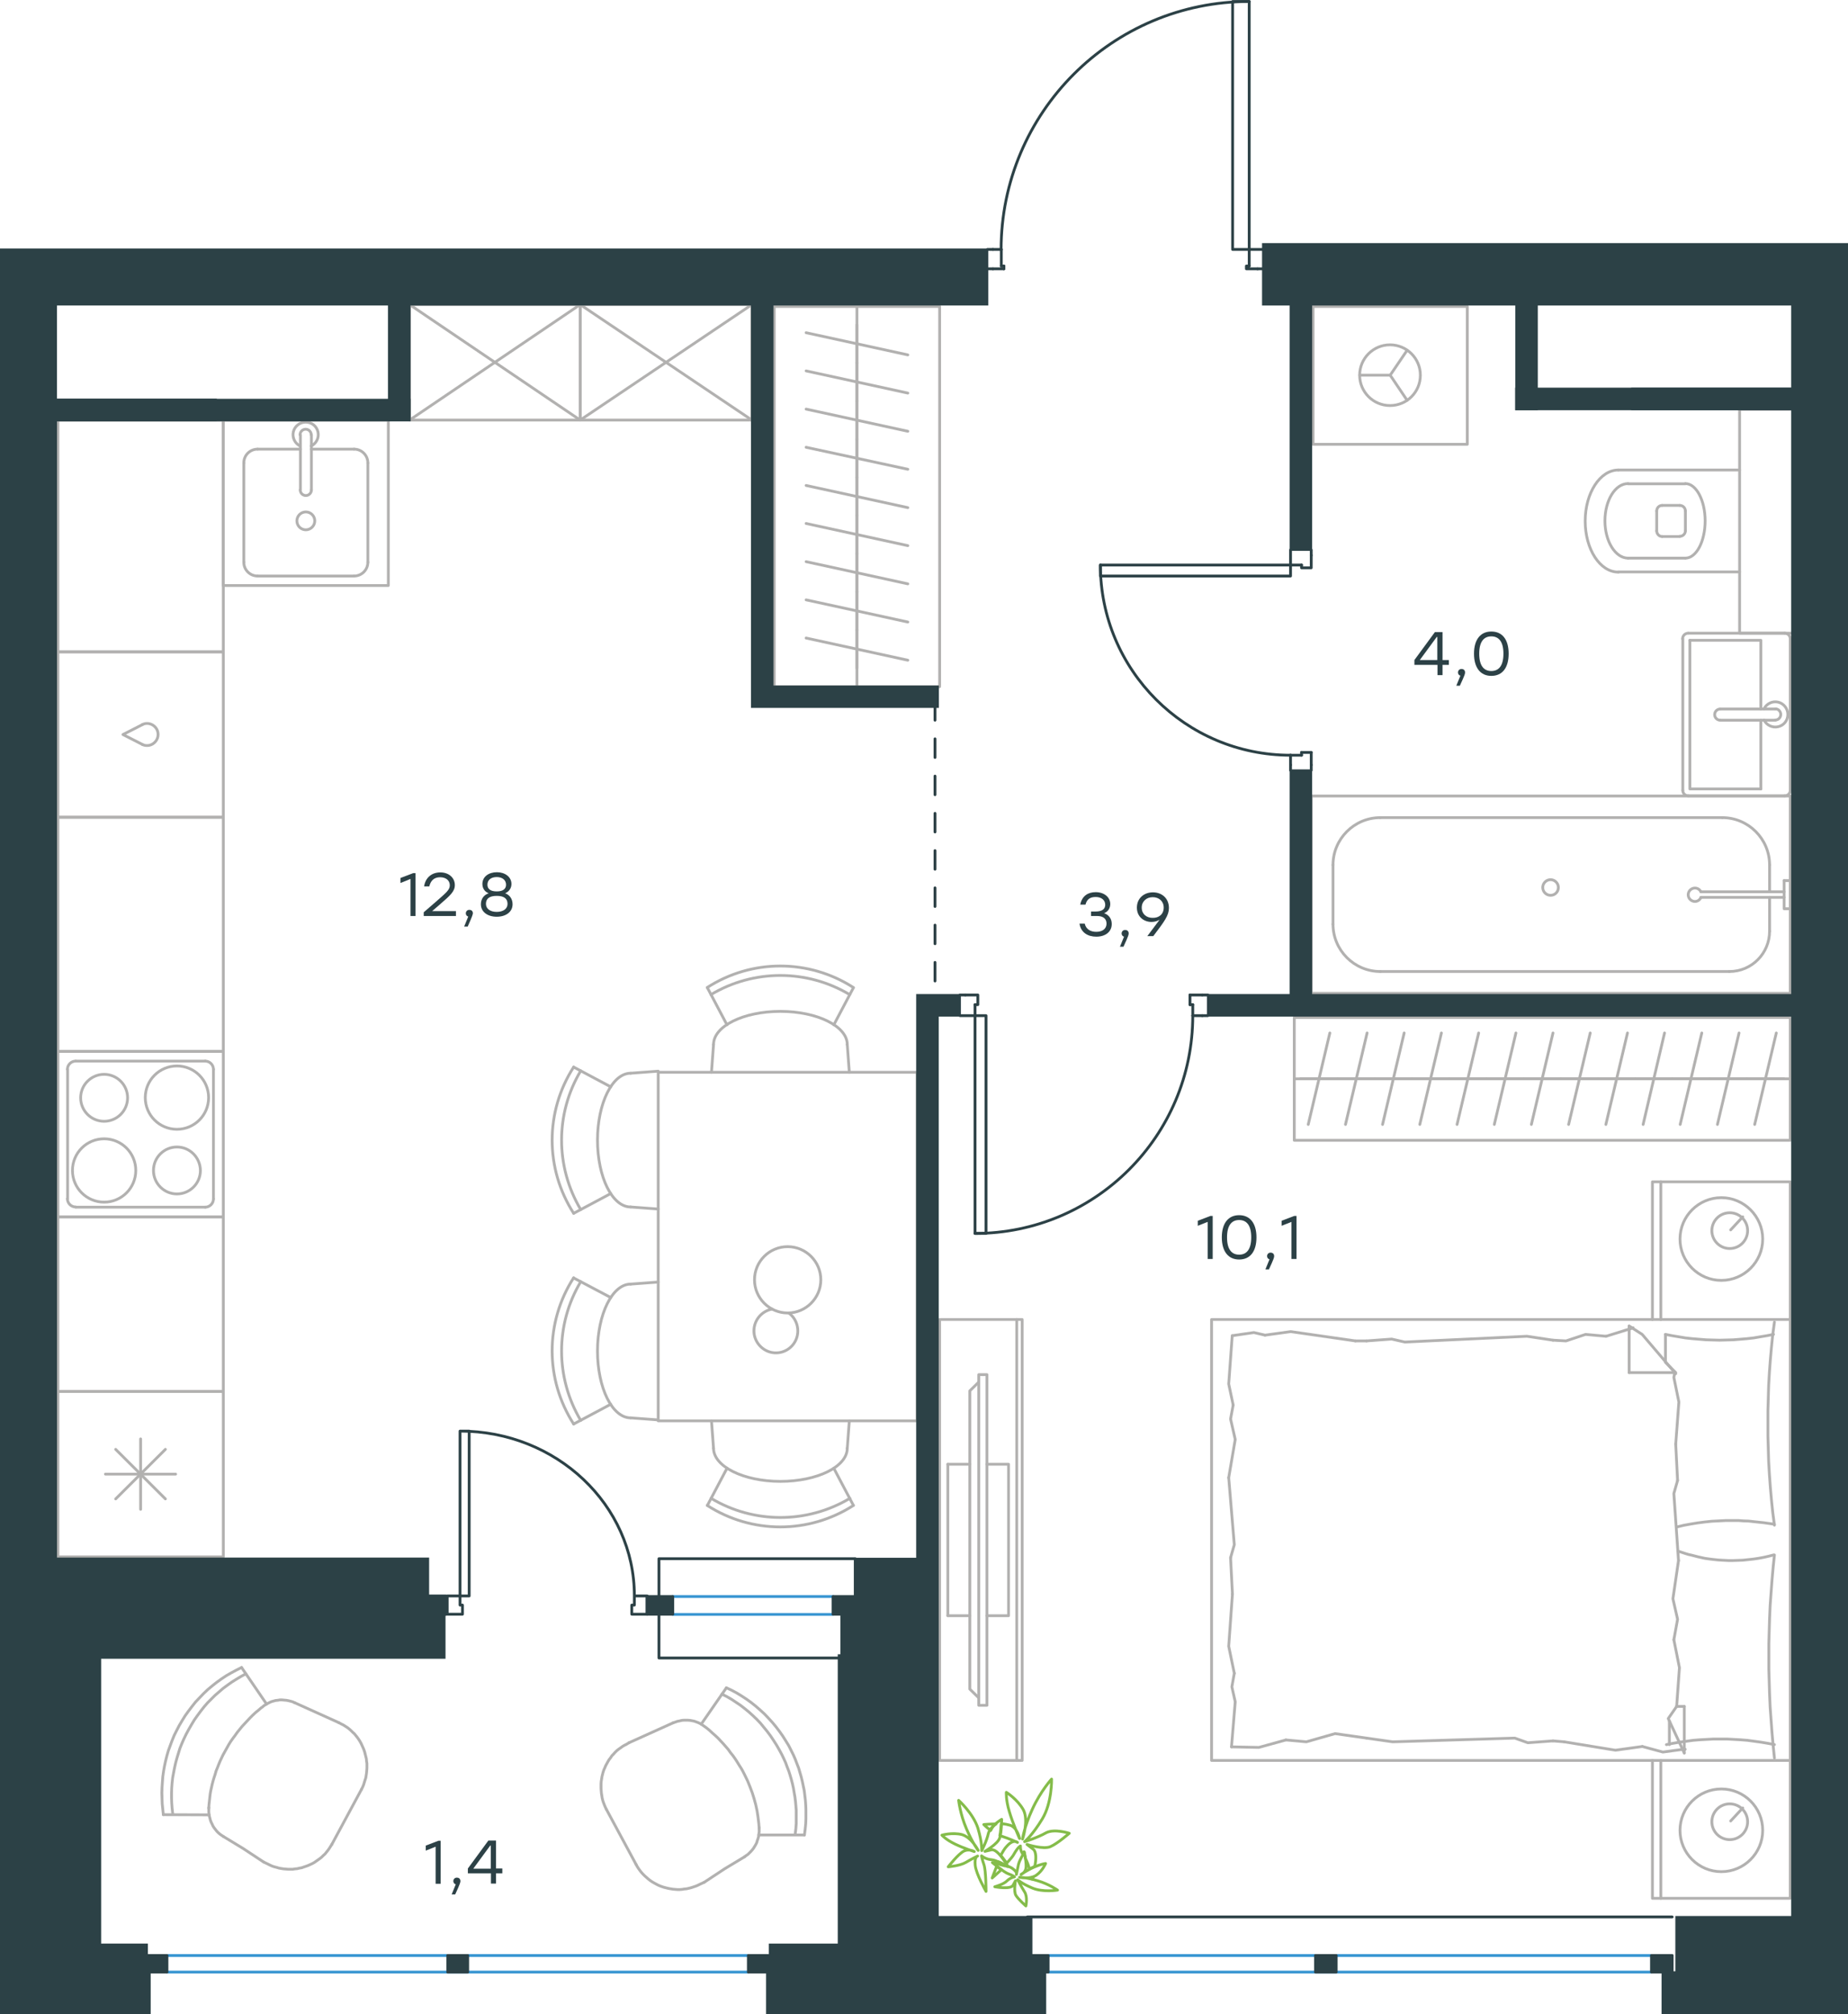 <?xml version="1.0" encoding="utf-8"?>
<!-- Generator: Adobe Illustrator 26.5.0, SVG Export Plug-In . SVG Version: 6.00 Build 0)  -->
<svg version="1.1" id="Слой_1" xmlns="http://www.w3.org/2000/svg" xmlns:xlink="http://www.w3.org/1999/xlink" x="0px" y="0px"
	 viewBox="0 0 992.2 1081.2" style="enable-background:new 0 0 992.2 1081.2;" xml:space="preserve">
<style type="text/css">
	.st0{fill:none;stroke:#B2B1B0;stroke-width:1.5;stroke-linecap:round;stroke-linejoin:round;stroke-miterlimit:10;}
	.st1{fill:none;stroke:#2C4146;stroke-width:1.5;stroke-linecap:round;stroke-linejoin:round;stroke-miterlimit:10;}
	.st2{fill:none;stroke:#2C4146;stroke-width:1.5;stroke-linecap:round;stroke-linejoin:round;stroke-miterlimit:22.926;}
	.st3{fill:none;stroke:#3996D2;stroke-width:1.5;stroke-linecap:round;stroke-linejoin:round;stroke-miterlimit:22.926;}
	.st4{fill:#2C4146;}
	.st5{fill:#2C4146;stroke:#2C4146;stroke-miterlimit:10;}
	
		.st6{fill:none;stroke:#2D4146;stroke-width:1.5;stroke-linecap:round;stroke-linejoin:round;stroke-miterlimit:22.926;stroke-dasharray:10,10,0,0;}
	.st7{fill:none;stroke:#84BC4A;stroke-width:1.5;stroke-linecap:round;stroke-linejoin:round;stroke-miterlimit:22.926;}
</style>
<g>
	<rect x="31.1" y="438.7" class="st0" width="88.8" height="125.7"/>
	<rect x="31.1" y="653.2" class="st0" width="88.8" height="93.7"/>
	<path class="st0" d="M889.5,285c0,1.6,1.3,3,2.9,3"/>
	<path class="st0" d="M892.4,271.3c-1.6,0-2.9,1.3-2.9,3"/>
	<path class="st0" d="M901.9,287.9c1.6,0,3-1.3,3-3"/>
	<path class="st0" d="M904.9,274.3c0-1.6-1.3-3-3-3"/>
	<line class="st0" x1="901.9" y1="288" x2="892.4" y2="288"/>
	<line class="st0" x1="889.5" y1="285" x2="889.5" y2="274.3"/>
	<line class="st0" x1="892.4" y1="271.3" x2="901.9" y2="271.3"/>
	<line class="st0" x1="904.9" y1="274.3" x2="904.9" y2="285"/>
	<path class="st0" d="M904.9,299.6c5.9,0,10.6-9,10.6-20c0-11-4.8-20-10.6-20"/>
	<line class="st0" x1="874.1" y1="299.6" x2="904.9" y2="299.6"/>
	<path class="st0" d="M874.1,259.6c-6.9,0-12.4,9-12.4,20c0,11,5.6,20,12.4,20"/>
	<line class="st0" x1="874.1" y1="259.7" x2="904.9" y2="259.7"/>
	<path class="st0" d="M868.9,252.3c-9.8,0-17.8,12.3-17.8,27.4c0,15.1,7.9,27.4,17.8,27.4"/>
	<line class="st0" x1="868.9" y1="307" x2="934" y2="307"/>
	<line class="st0" x1="868.9" y1="252.3" x2="934" y2="252.3"/>
	<polyline class="st0" points="962.1,339.9 934,339.9 934,219.7 962.1,219.7 	"/>
	<polyline class="st0" points="755.5,214.9 746.4,201.4 755.5,188 	"/>
	<line class="st0" x1="746.4" y1="201.4" x2="730.1" y2="201.4"/>
	<path class="st0" d="M762.6,201.4c0-9-7.3-16.3-16.3-16.3c-9,0-16.3,7.3-16.3,16.3c0,9,7.3,16.3,16.3,16.3
		C755.4,217.7,762.6,210.4,762.6,201.4z"/>
	<rect x="705" y="164.5" class="st0" width="82.8" height="74"/>
	<line class="st0" x1="950.1" y1="499.9" x2="950.1" y2="481.7"/>
	<path class="st0" d="M913.2,478.7c-0.7-1.5-2.4-2.3-4-1.9c-1.6,0.4-2.8,1.8-2.8,3.5c0,1.7,1.2,3.1,2.8,3.5c1.6,0.4,3.3-0.4,4-2"/>
	<line class="st0" x1="957.9" y1="481.7" x2="913.2" y2="481.7"/>
	<line class="st0" x1="957.9" y1="478.7" x2="913.2" y2="478.7"/>
	<line class="st0" x1="957.9" y1="472.7" x2="961.2" y2="472.7"/>
	<polyline class="st0" points="957.9,472.7 957.9,487.8 961.2,487.8 	"/>
	<path class="st0" d="M836.7,476.4c0-2.3-1.9-4.2-4.2-4.2c-2.3,0-4.2,1.9-4.2,4.2c0,2.3,1.9,4.2,4.2,4.2
		C834.9,480.6,836.7,478.7,836.7,476.4z"/>
	<path class="st0" d="M928.5,521.5c12,0,21.6-9.7,21.6-21.7"/>
	<path class="st0" d="M950.1,464.3c0-14-11.4-25.4-25.4-25.4"/>
	<path class="st0" d="M715.7,496.1c0,14,11.4,25.4,25.4,25.4"/>
	<path class="st0" d="M741.1,438.9c-14,0-25.4,11.4-25.4,25.4"/>
	<line class="st0" x1="950.1" y1="464.3" x2="950.1" y2="478.7"/>
	<line class="st0" x1="928.5" y1="521.5" x2="741.1" y2="521.5"/>
	<line class="st0" x1="715.7" y1="496.1" x2="715.7" y2="464.3"/>
	<line class="st0" x1="741.1" y1="438.9" x2="924.7" y2="438.9"/>
	<rect x="704" y="427.3" class="st0" width="257.2" height="105.9"/>
	<line class="st0" x1="945.4" y1="386.6" x2="945.4" y2="423.5"/>
	<polyline class="st0" points="945.4,380.6 945.4,343.7 907.3,343.7 	"/>
	<polyline class="st0" points="907.3,343.7 907.3,423.5 945.4,423.5 	"/>
	<path class="st0" d="M903.5,424.3c0,1.6,1.3,2.9,3,2.9"/>
	<path class="st0" d="M906.4,339.9c-1.6,0-3,1.3-3,3"/>
	<path class="st0" d="M958.2,427.2c1.6,0,3-1.3,3-2.9"/>
	<path class="st0" d="M961.2,342.9c0-1.6-1.3-3-3-3"/>
	<path class="st0" d="M923.6,380.6c-1.6,0-3,1.3-3,3c0,1.6,1.3,3,3,3"/>
	<line class="st0" x1="953.2" y1="386.6" x2="923.6" y2="386.6"/>
	<path class="st0" d="M953.2,386.5c1.6,0,2.9-1.3,2.9-3c0-1.6-1.3-3-2.9-3"/>
	<line class="st0" x1="953.2" y1="380.6" x2="923.6" y2="380.6"/>
	<path class="st0" d="M947.1,386.5c1.4,2.8,4.5,4.3,7.6,3.6c3.1-0.7,5.2-3.4,5.2-6.6c0-3.1-2.2-5.9-5.2-6.6
		c-3.1-0.7-6.2,0.8-7.6,3.6"/>
	<line class="st0" x1="958.2" y1="427.2" x2="906.5" y2="427.2"/>
	<line class="st0" x1="903.5" y1="424.3" x2="903.5" y2="342.9"/>
	<line class="st0" x1="906.5" y1="339.9" x2="958.2" y2="339.9"/>
	<line class="st0" x1="961.2" y1="342.9" x2="961.2" y2="424.3"/>
	<line class="st0" x1="508.9" y1="867.3" x2="520.7" y2="867.3"/>
	<line class="st0" x1="508.9" y1="786" x2="520.7" y2="786"/>
	<polyline class="st0" points="525.5,741.9 520.7,746.6 520.7,906.7 525.5,911.4 	"/>
	<rect x="525.5" y="737.9" class="st0" width="4.4" height="177.5"/>
	<polyline class="st0" points="529.9,786 541.5,786 541.5,867.3 529.9,867.3 	"/>
	<line class="st0" x1="508.9" y1="867.3" x2="508.9" y2="786"/>
	<line class="st0" x1="545.9" y1="708.3" x2="545.9" y2="945"/>
	<rect x="504.5" y="708.3" class="st0" width="44.3" height="236.7"/>
	<line class="st0" x1="62.1" y1="804.6" x2="88.8" y2="778"/>
	<line class="st0" x1="88.8" y1="804.6" x2="62.1" y2="778"/>
	<line class="st0" x1="56.6" y1="791.3" x2="94.3" y2="791.3"/>
	<line class="st0" x1="75.5" y1="810.2" x2="75.5" y2="772.4"/>
	<rect x="31.1" y="746.9" class="st0" width="88.8" height="88.8"/>
	<path class="st0" d="M55.9,611.3c-9.4,0-17,7.6-17,17c0,9.4,7.6,17,17,17c9.4,0,17-7.6,17-17C72.9,618.9,65.3,611.3,55.9,611.3z"/>
	<path class="st0" d="M55.9,576.7c-6.9,0-12.6,5.6-12.6,12.6c0,6.9,5.6,12.6,12.6,12.6c6.9,0,12.6-5.6,12.6-12.6
		C68.5,582.3,62.8,576.7,55.9,576.7z"/>
	<path class="st0" d="M95,572.2c-9.4,0-17,7.6-17,17c0,9.4,7.6,17,17,17c9.4,0,17-7.6,17-17C112,579.8,104.4,572.2,95,572.2z"/>
	<path class="st0" d="M95,615.7c-6.9,0-12.6,5.6-12.6,12.6c0,6.9,5.6,12.6,12.6,12.6c6.9,0,12.6-5.6,12.6-12.6
		C107.5,621.3,101.9,615.7,95,615.7z"/>
	<path class="st0" d="M40.6,569.6c-2.4,0-4.4,2-4.4,4.4"/>
	<path class="st0" d="M36.2,643.5c0,2.4,2,4.4,4.4,4.4"/>
	<path class="st0" d="M114.6,574c0-2.4-2-4.4-4.4-4.4"/>
	<path class="st0" d="M110.2,648c2.4,0,4.4-2,4.4-4.4"/>
	<line class="st0" x1="36.3" y1="574" x2="36.3" y2="643.6"/>
	<line class="st0" x1="110.2" y1="569.6" x2="40.7" y2="569.6"/>
	<line class="st0" x1="114.6" y1="643.6" x2="114.6" y2="574"/>
	<line class="st0" x1="40.7" y1="648" x2="110.2" y2="648"/>
	<rect x="31.1" y="564.4" class="st0" width="88.8" height="88.8"/>
	<rect x="31.1" y="225.6" class="st0" width="88.8" height="124.3"/>
	<path class="st0" d="M76.5,399.7c2.5,1.1,5.4,0.4,7.1-1.8c1.7-2.1,1.7-5.2,0-7.3c-1.7-2.1-4.6-2.9-7.1-1.7"/>
	<polyline class="st0" points="76.6,388.9 66,394.3 76.6,399.7 	"/>
	<rect x="31.1" y="349.9" class="st0" width="88.8" height="88.8"/>
	<line class="st0" x1="311.5" y1="225.5" x2="403.7" y2="163.5"/>
	<polyline class="st0" points="403.7,163.5 403.7,225.5 311.5,163.5 	"/>
	<polyline class="st0" points="403.7,225.5 311.5,225.5 311.5,163.5 403.7,163.5 	"/>
	<polyline class="st0" points="158.2,914 157.1,913.5 156,913.2 154.8,912.9 153.7,912.7 152.5,912.6 151.4,912.5 150.2,912.5 
		149.1,912.7 148,912.8 146.9,913.1 145.8,913.4 144.7,913.9 143.7,914.4 142.7,915 141.7,915.6 140.8,916.4 	"/>
	<polyline class="st0" points="112.1,970.2 112.1,971.4 112.1,972.6 112.2,973.7 112.4,974.9 112.7,976 113,977.2 113.4,978.2 
		113.9,979.2 114.4,980.3 115,981.2 115.7,982.1 116.4,983 117.2,983.8 118,984.5 119,985.2 119.9,985.8 	"/>
	<polyline class="st0" points="141.5,999.5 143.8,1000.6 145,1001.2 146.1,1001.7 147.3,1002.1 148.5,1002.4 149.8,1002.8 151,1003 
		152.2,1003.2 153.5,1003.3 154.7,1003.4 155.9,1003.4 157.2,1003.4 158.4,1003.2 159.6,1003.1 160.8,1002.8 162,1002.6 
		163.1,1002.2 164.3,1001.8 165.4,1001.4 166.5,1000.9 167.6,1000.4 168.7,999.8 169.7,999.1 170.7,998.4 171.7,997.7 172.7,996.9 
		173.6,996 174.5,995.2 175.3,994.2 176.1,993.2 176.8,992.2 177.5,991.1 178.2,990 	"/>
	<polyline class="st0" points="129.7,895.1 126.9,896.5 124.1,898 121.5,899.5 118.8,901.3 116.3,903.1 113.9,905 111.5,907 
		109.3,909.1 107.1,911.4 105,913.6 103.1,916 101.2,918.5 99.4,921 97.8,923.6 96.2,926.3 94.8,929 93.5,931.6 92.4,934.3 
		91.4,937 90.4,939.7 89.6,942.5 88.9,945.3 88.3,948.1 87.8,950.9 87.4,953.8 87.2,956.6 87,959.5 86.9,962.4 87,965.4 87.1,968.3 
		87.4,971.2 87.7,974.1 	"/>
	<polyline class="st0" points="140.3,916.7 138.8,918 137.2,919.3 135.7,920.7 134.2,922.2 132.8,923.7 131.4,925.2 130,926.7 
		128.7,928.3 127.4,929.9 126.2,931.6 125,933.2 123.8,934.9 122.7,936.7 121.7,938.5 120.7,940.3 119.7,942.1 118.9,943.8 
		118.1,945.5 117.4,947.2 116.7,949 116,950.7 115.5,952.5 114.9,954.3 114.4,956 113.9,957.9 113.5,959.7 113.1,961.5 112.8,963.3 
		112.6,965.2 112.4,967 112.2,968.8 112.1,970.7 	"/>
	<polyline class="st0" points="132,898.5 129.4,899.9 126.9,901.4 124.5,902.9 122.1,904.6 119.8,906.3 117.6,908.2 115.4,910.1 
		113.4,912.1 111.4,914.1 109.5,916.3 107.7,918.6 106,920.9 104.3,923.3 102.8,925.8 101.3,928.4 99.9,931 98.7,933.5 97.6,936 
		96.6,938.5 95.8,941.1 95,943.7 94.3,946.3 93.7,949 93.2,951.6 92.7,954.3 92.4,957 92.2,959.7 92.1,962.4 92.1,965.1 92.2,967.8 
		92.4,970.6 92.7,973.3 	"/>
	<polyline class="st0" points="194.1,960.5 194.7,959.3 195.2,958.1 195.6,956.8 196,955.5 196.4,954.3 196.6,953 196.8,951.7 
		196.9,950.5 197,949.1 197,947.9 197,946.6 196.8,945.3 196.7,944.1 196.4,942.9 196.1,941.7 195.8,940.5 195.4,939.3 194.9,938.1 
		194.4,937 193.9,935.9 193.3,934.8 192.6,933.7 191.9,932.7 191.1,931.7 190.3,930.7 189.4,929.9 188.5,929 187.6,928.2 
		186.6,927.4 185.5,926.7 184.4,926 183.2,925.4 181.9,924.7 	"/>
	<line class="st0" x1="87.7" y1="974.1" x2="112.3" y2="974.2"/>
	<line class="st0" x1="129.7" y1="895.1" x2="143.1" y2="914.7"/>
	<line class="st0" x1="181.9" y1="924.7" x2="158.2" y2="914"/>
	<polyline class="st0" points="141.5,999.5 130.6,992.3 119.9,985.8 	"/>
	<line class="st0" x1="194.1" y1="960.5" x2="178.2" y2="990"/>
	<line class="st0" x1="874.7" y1="712.4" x2="876.8" y2="712.8"/>
	<polyline class="st0" points="899.7,775.2 901.4,752.6 898.7,739.4 899.2,736.8 	"/>
	<polyline class="st0" points="900.2,916 901.7,895.2 898.7,880.2 	"/>
	<polyline class="st0" points="901.2,837.7 898.7,801.7 900.7,794.7 	"/>
	<polyline class="st0" points="898.7,880.2 900.7,869.2 898.2,858.2 901.2,837.7 	"/>
	<line class="st0" x1="900.7" y1="794.7" x2="899.7" y2="775.2"/>
	<polyline class="st0" points="894.2,716.3 897.8,717 901.4,717.6 905,718.2 908.7,718.6 912.4,718.9 916,719.2 919.6,719.3 
		923.2,719.4 926.9,719.3 930.6,719.2 934.3,718.9 937.9,718.6 941.5,718.2 945,717.6 948.6,717 952.2,716.3 	"/>
	<polyline class="st0" points="952.7,709.7 951.8,716.4 951.1,723.2 950.5,730 950,736.7 949.6,743.6 949.4,750.4 949.2,757.3 
		949.2,764.2 949.2,771 949.4,777.8 949.6,784.6 950,791.4 950.5,798.3 951.1,805.1 951.8,811.9 952.7,818.7 	"/>
	<polyline class="st0" points="839.8,935 867.3,939.5 881.8,937.5 	"/>
	<polyline class="st0" points="881.8,937.5 892.8,940.5 903.8,939 904.8,939 	"/>
	<line class="st0" x1="833.8" y1="934.5" x2="839.8" y2="935"/>
	<polyline class="st0" points="733.7,933 747.7,935 813.3,933 820.3,935.5 833.8,934.5 	"/>
	<polyline class="st0" points="661.2,937.7 675.9,938 690.4,934 	"/>
	<polyline class="st0" points="690.4,934 701.4,935 716.8,930.6 733.7,933 	"/>
	<polyline class="st0" points="727.7,719.8 693,714.8 679.2,716.7 	"/>
	<polyline class="st0" points="679.2,716.7 673.2,715.3 662.2,716.9 	"/>
	<line class="st0" x1="733.7" y1="719.8" x2="727.7" y2="719.8"/>
	<polyline class="st0" points="833.8,719.4 819.8,717.3 754.2,720.4 747.2,718.8 733.7,719.8 	"/>
	<line class="st0" x1="876.8" y1="712.8" x2="862.3" y2="717.3"/>
	<polyline class="st0" points="862.3,717.3 851.3,716.3 840.8,719.8 833.8,719.4 	"/>
	<polyline class="st0" points="952.7,818.2 947.1,817.4 941.5,816.8 938.8,816.5 936,816.4 933.3,816.2 930.7,816.2 926.8,816.2 
		922.9,816.4 919,816.6 915.2,817 911.4,817.5 907.7,818.1 903.9,818.8 900.2,819.7 	"/>
	<polyline class="st0" points="952.7,936.5 949.1,935.8 945.5,935.2 941.9,934.7 938.2,934.2 934.5,933.9 930.9,933.7 927.3,933.5 
		923.7,933.5 920,933.5 916.3,933.7 912.6,933.9 909,934.2 905.4,934.7 901.8,935.2 898.2,935.8 894.7,936.5 	"/>
	<polyline class="st0" points="900.8,832.6 902.7,833.2 904.5,833.8 906.4,834.4 908.2,834.8 911.7,835.7 915.3,836.5 918.9,837 
		922.6,837.4 924.4,837.5 926.3,837.6 928.2,837.7 930.2,837.7 933,837.6 935.8,837.5 938.6,837.2 941.4,836.9 944.1,836.5 
		946.8,836 949.5,835.4 952.2,834.7 	"/>
	<polyline class="st0" points="952.7,834.7 952,841.4 951.4,848.2 950.9,854.9 950.4,861.8 950.1,868.6 949.9,875.4 949.7,882.2 
		949.7,889.2 949.7,896 949.9,902.7 950.1,909.6 950.4,916.4 950.9,923.3 951.4,930.1 952,936.9 952.7,943.7 	"/>
	<polyline class="st0" points="661.7,855.7 659.7,883.7 662.7,898.2 	"/>
	<polyline class="st0" points="662.7,898.2 661.4,905.5 663.2,913.5 661.2,937.7 	"/>
	<polyline class="st0" points="661.6,716.9 659.7,742.9 662.1,754.2 	"/>
	<polyline class="st0" points="659.7,793.2 662.7,829.2 660.7,836.2 	"/>
	<polyline class="st0" points="662.1,754.2 660.7,761.7 663.2,772.7 659.7,793.2 	"/>
	<line class="st0" x1="660.7" y1="836.2" x2="661.7" y2="855.7"/>
	<line class="st0" x1="904.3" y1="941" x2="904.3" y2="916"/>
	<polyline class="st0" points="899.7,737.4 881.7,716.3 874.7,711.8 	"/>
	<line class="st0" x1="900.2" y1="916" x2="904.3" y2="916"/>
	<line class="st0" x1="894.2" y1="716.3" x2="894.2" y2="730.9"/>
	<polyline class="st0" points="904.3,941 895.7,922.5 900.2,916 	"/>
	<line class="st0" x1="874.7" y1="711.8" x2="874.7" y2="736.8"/>
	<polyline class="st0" points="894.2,731.3 899.7,736.8 874.7,736.8 	"/>
	<line class="st0" x1="896.3" y1="923.8" x2="896.3" y2="936.5"/>
	<line class="st0" x1="929.2" y1="660.2" x2="935.7" y2="653.2"/>
	<path class="st0" d="M928.7,651c-5.3,0-9.6,4.3-9.6,9.6c0,5.3,4.3,9.6,9.6,9.6c5.3,0,9.6-4.3,9.6-9.6
		C938.3,655.3,934,651,928.7,651z"/>
	<path class="st0" d="M924.2,642.9c-12.2,0-22.2,9.9-22.2,22.2c0,12.2,9.9,22.2,22.2,22.2c12.2,0,22.2-9.9,22.2-22.2
		C946.4,652.9,936.4,642.9,924.2,642.9z"/>
	<line class="st0" x1="929.2" y1="977.5" x2="935.7" y2="970.5"/>
	<path class="st0" d="M928.7,968.3c-5.3,0-9.6,4.3-9.6,9.6c0,5.3,4.3,9.6,9.6,9.6c5.3,0,9.6-4.3,9.6-9.6
		C938.3,972.6,934,968.3,928.7,968.3z"/>
	<path class="st0" d="M924.2,960.3c-12.2,0-22.2,9.9-22.2,22.2c0,12.2,9.9,22.2,22.2,22.2c12.2,0,22.2-9.9,22.2-22.2
		C946.4,970.2,936.4,960.3,924.2,960.3z"/>
	<line class="st0" x1="891.7" y1="708.3" x2="891.7" y2="634.4"/>
	<line class="st0" x1="891.7" y1="1019" x2="891.7" y2="945"/>
	<polyline class="st0" points="961.2,708.3 961.2,634.4 887.2,634.4 887.2,708.3 	"/>
	<polyline class="st0" points="961.2,945 961.2,1019 887.2,1019 887.2,945 	"/>
	<rect x="650.5" y="708.3" class="st0" width="310.7" height="236.7"/>
	<line class="st0" x1="698.2" y1="579.1" x2="718.2" y2="579.1"/>
	<line class="st0" x1="714" y1="554.5" x2="702.4" y2="603.6"/>
	<line class="st0" x1="718.2" y1="579.1" x2="738.1" y2="579.1"/>
	<line class="st0" x1="734" y1="554.5" x2="722.4" y2="603.6"/>
	<line class="st0" x1="738.1" y1="579.1" x2="758.1" y2="579.1"/>
	<line class="st0" x1="753.9" y1="554.5" x2="742.3" y2="603.6"/>
	<line class="st0" x1="758.1" y1="579.1" x2="778.1" y2="579.1"/>
	<line class="st0" x1="773.9" y1="554.5" x2="762.3" y2="603.6"/>
	<line class="st0" x1="778.1" y1="579.1" x2="798.1" y2="579.1"/>
	<line class="st0" x1="793.9" y1="554.5" x2="782.3" y2="603.6"/>
	<line class="st0" x1="798.1" y1="579.1" x2="818.1" y2="579.1"/>
	<line class="st0" x1="813.9" y1="554.5" x2="802.3" y2="603.6"/>
	<line class="st0" x1="818.1" y1="579.1" x2="838" y2="579.1"/>
	<line class="st0" x1="833.8" y1="554.5" x2="822.2" y2="603.6"/>
	<line class="st0" x1="694.9" y1="579.1" x2="961.2" y2="579.1"/>
	<line class="st0" x1="838" y1="579.1" x2="858" y2="579.1"/>
	<line class="st0" x1="853.8" y1="554.5" x2="842.2" y2="603.6"/>
	<line class="st0" x1="858" y1="579.1" x2="878" y2="579.1"/>
	<line class="st0" x1="873.8" y1="554.5" x2="862.2" y2="603.6"/>
	<line class="st0" x1="878" y1="579.1" x2="897.9" y2="579.1"/>
	<line class="st0" x1="893.7" y1="554.5" x2="882.2" y2="603.6"/>
	<line class="st0" x1="897.9" y1="579.1" x2="917.9" y2="579.1"/>
	<line class="st0" x1="913.7" y1="554.5" x2="902.1" y2="603.6"/>
	<line class="st0" x1="917.9" y1="579.1" x2="937.9" y2="579.1"/>
	<line class="st0" x1="933.7" y1="554.5" x2="922.1" y2="603.6"/>
	<line class="st0" x1="937.9" y1="579.1" x2="957.8" y2="579.1"/>
	<line class="st0" x1="953.7" y1="554.5" x2="942.1" y2="603.6"/>
	<rect x="694.9" y="546.2" class="st0" width="266.3" height="65.9"/>
	<path class="st0" d="M311.8,688c-13.7,22.9-13.7,51.5,0,74.5"/>
	<path class="st0" d="M308,685.9c-15.4,23.9-15.4,54.6,0,78.5"/>
	<line class="st0" x1="327.9" y1="753.8" x2="308" y2="764.4"/>
	<line class="st0" x1="327.9" y1="696.5" x2="308" y2="686"/>
	<line class="st0" x1="338.6" y1="689.3" x2="353.4" y2="688.2"/>
	<line class="st0" x1="338.6" y1="761.1" x2="353.4" y2="762.2"/>
	<path class="st0" d="M338.6,689.3c-9.8,0-17.8,16.1-17.8,35.9c0,19.8,7.9,35.9,17.8,35.9"/>
	<path class="st0" d="M381.8,804.3c22.9,13.7,51.5,13.7,74.5,0"/>
	<path class="st0" d="M379.7,808.1c23.9,15.4,54.6,15.4,78.5,0"/>
	<line class="st0" x1="447.7" y1="788.2" x2="458.2" y2="808.1"/>
	<line class="st0" x1="390.3" y1="788.2" x2="379.8" y2="808.1"/>
	<line class="st0" x1="383.1" y1="777.5" x2="382" y2="762.7"/>
	<line class="st0" x1="454.9" y1="777.5" x2="456" y2="762.7"/>
	<path class="st0" d="M383.1,777.4c0,9.8,16.1,17.8,35.9,17.8c19.8,0,35.9-7.9,35.9-17.8"/>
	<path class="st0" d="M456.2,533.9c-22.9-13.7-51.5-13.7-74.5,0"/>
	<path class="st0" d="M458.2,530.1c-23.9-15.4-54.6-15.4-78.5,0"/>
	<line class="st0" x1="390.3" y1="550.1" x2="379.8" y2="530.2"/>
	<line class="st0" x1="447.7" y1="550.1" x2="458.2" y2="530.2"/>
	<line class="st0" x1="454.9" y1="560.7" x2="456" y2="575.6"/>
	<line class="st0" x1="383.1" y1="560.7" x2="382" y2="575.6"/>
	<path class="st0" d="M454.9,560.7c0-9.8-16.1-17.8-35.9-17.8c-19.8,0-35.9,7.9-35.9,17.8"/>
	<path class="st0" d="M311.8,574.8c-13.7,22.9-13.7,51.5,0,74.5"/>
	<path class="st0" d="M308,572.8c-15.4,23.9-15.4,54.6,0,78.5"/>
	<line class="st0" x1="327.9" y1="640.7" x2="308" y2="651.3"/>
	<line class="st0" x1="327.9" y1="583.4" x2="308" y2="572.8"/>
	<line class="st0" x1="338.6" y1="576.1" x2="353.4" y2="575"/>
	<line class="st0" x1="338.6" y1="647.9" x2="353.4" y2="649"/>
	<path class="st0" d="M338.6,576.1c-9.8,0-17.8,16.1-17.8,35.9c0,19.8,7.9,35.9,17.8,35.9"/>
	<path class="st0" d="M414.6,702.7c-5.5,1-9.6,5.7-9.8,11.3c-0.2,5.6,3.7,10.6,9.1,11.9c5.5,1.3,11.1-1.5,13.4-6.6
		c2.3-5.1,0.7-11.2-3.8-14.5"/>
	<path class="st0" d="M422.9,704.8c9.8,0,17.8-8,17.8-17.8c0-9.8-8-17.8-17.8-17.8c-9.8,0-17.8,7.9-17.8,17.8
		C405.1,696.8,413.1,704.8,422.9,704.8z"/>
	<rect x="353.4" y="575.6" class="st0" width="139" height="187.1"/>
	<line class="st0" x1="219.9" y1="225.5" x2="311.5" y2="163.5"/>
	<polyline class="st0" points="311.5,163.5 311.5,225.5 219.9,163.5 	"/>
	<polyline class="st0" points="311.5,225.5 219.9,225.5 219.9,163.5 311.5,163.5 	"/>
	<line class="st0" x1="190.1" y1="241.1" x2="167.2" y2="241.1"/>
	<path class="st0" d="M169,279.6c0-2.7-2.2-4.8-4.8-4.8c-2.7,0-4.8,2.2-4.8,4.8c0,2.7,2.2,4.8,4.8,4.8
		C166.8,284.4,169,282.3,169,279.6z"/>
	<path class="st0" d="M161.2,263c0,1.6,1.3,3,3,3c1.6,0,3-1.3,3-3"/>
	<line class="st0" x1="167.2" y1="233.4" x2="167.2" y2="263"/>
	<path class="st0" d="M167.1,233.4c0-1.6-1.3-3-3-3c-1.6,0-3,1.3-3,3"/>
	<line class="st0" x1="161.3" y1="233.4" x2="161.3" y2="263"/>
	<path class="st0" d="M167.1,239.4c2.8-1.4,4.3-4.5,3.6-7.6c-0.7-3.1-3.4-5.2-6.6-5.2c-3.1,0-5.9,2.2-6.6,5.2
		c-0.7,3.1,0.8,6.2,3.6,7.6"/>
	<path class="st0" d="M197.5,248.5c0-4.1-3.3-7.4-7.4-7.4"/>
	<path class="st0" d="M138.3,241.1c-4.1,0-7.4,3.3-7.4,7.4"/>
	<path class="st0" d="M190.1,309.2c4.1,0,7.4-3.3,7.4-7.4"/>
	<path class="st0" d="M130.9,301.8c0,4.1,3.3,7.4,7.4,7.4"/>
	<line class="st0" x1="197.5" y1="248.6" x2="197.5" y2="301.8"/>
	<line class="st0" x1="190.1" y1="309.2" x2="138.3" y2="309.2"/>
	<line class="st0" x1="130.9" y1="301.8" x2="130.9" y2="248.6"/>
	<line class="st0" x1="138.3" y1="241.1" x2="161.3" y2="241.1"/>
	<rect x="119.8" y="225.6" class="st0" width="88.7" height="88.7"/>
	<polyline class="st0" points="361.4,924.8 362.6,924.4 363.7,924 364.8,923.8 366,923.5 367.1,923.4 368.3,923.4 369.4,923.4 
		370.6,923.5 371.6,923.7 372.7,923.9 373.8,924.3 374.9,924.7 375.9,925.2 376.9,925.8 377.9,926.5 378.9,927.2 	"/>
	<polyline class="st0" points="407.6,981 407.6,982.2 407.6,983.4 407.4,984.6 407.3,985.8 407,986.9 406.6,988 406.3,989.1 
		405.8,990.1 405.2,991.1 404.6,992.1 403.9,993 403.2,993.8 402.4,994.6 401.6,995.4 400.7,996 399.8,996.7 	"/>
	<polyline class="st0" points="378.1,1010.4 375.9,1011.4 374.7,1012 373.5,1012.5 372.3,1012.9 371.1,1013.3 369.9,1013.6 
		368.6,1013.9 367.4,1014 366.2,1014.2 365,1014.3 363.7,1014.3 362.5,1014.2 361.3,1014.1 360.1,1013.9 358.9,1013.7 357.7,1013.4 
		356.5,1013.1 355.3,1012.7 354.2,1012.3 353.1,1011.8 352,1011.2 350.9,1010.6 349.9,1010 348.9,1009.3 347.9,1008.5 347,1007.7 
		346.1,1006.9 345.2,1006 344.3,1005 343.6,1004.1 342.8,1003 342.1,1001.9 341.5,1000.8 	"/>
	<polyline class="st0" points="390,906 392.8,907.3 395.6,908.8 398.2,910.4 400.8,912.1 403.3,913.9 405.8,915.9 408.1,917.9 
		410.4,920 412.5,922.2 414.6,924.5 416.6,926.9 418.5,929.4 420.2,931.8 421.9,934.5 423.5,937.1 424.9,939.9 426,942.1 427,944.4 
		427.9,946.8 428.8,949.1 429.5,951.5 430.2,953.9 430.8,956.4 431.3,958.8 431.8,961.2 432.1,963.7 432.4,966.2 432.6,968.8 
		432.7,971.2 432.7,973.8 432.7,976.3 432.6,978.9 432.3,981.9 431.9,985 	"/>
	<polyline class="st0" points="379.3,927.5 380.9,928.8 382.4,930.2 384,931.6 385.5,933 386.9,934.5 388.3,936 389.7,937.6 
		391,939.1 392.2,940.8 393.5,942.4 394.7,944.1 395.8,945.8 396.9,947.6 398,949.3 399,951.1 399.9,952.9 401.4,956 402.7,959.2 
		403.9,962.4 404.9,965.6 405.8,968.9 406.5,972.2 407,975.5 407.4,978.9 407.6,981.5 	"/>
	<polyline class="st0" points="387.6,909.4 390.2,910.7 392.8,912.2 395.2,913.8 397.6,915.4 399.9,917.2 402.1,919 404.2,920.9 
		406.3,922.9 408.3,925 410.1,927.2 411.9,929.4 413.7,931.8 415.3,934.2 416.9,936.7 418.4,939.3 419.8,941.9 420.8,944 
		421.8,946.2 422.6,948.4 423.5,950.7 424.2,952.9 424.9,955.3 425.5,957.6 426,959.9 426.4,962.3 426.8,964.6 427.1,967 
		427.3,969.3 427.5,971.7 427.5,974.1 427.5,976.5 427.5,978.9 427.3,981.5 427,984.1 	"/>
	<polyline class="st0" points="325.6,971.3 325,970.1 324.5,968.9 324,967.6 323.6,966.4 323.3,965.1 323.1,963.8 322.9,962.6 
		322.8,961.3 322.7,960 322.7,958.8 322.7,957.5 322.8,956.2 323,955 323.2,953.7 323.5,952.5 323.8,951.3 324.2,950.1 324.7,949 
		325.2,947.8 325.8,946.7 326.4,945.6 327,944.6 327.8,943.6 328.5,942.5 329.4,941.6 330.2,940.7 331.1,939.8 332.1,939 
		333.1,938.3 334.2,937.5 335.2,936.9 336.4,936.3 337.7,935.5 	"/>
	<line class="st0" x1="431.9" y1="985" x2="407.4" y2="985"/>
	<line class="st0" x1="390" y1="906" x2="376.5" y2="925.5"/>
	<line class="st0" x1="337.7" y1="935.5" x2="361.4" y2="924.8"/>
	<polyline class="st0" points="378.1,1010.4 389,1003.2 399.8,996.7 	"/>
	<line class="st0" x1="325.6" y1="971.3" x2="341.5" y2="1000.8"/>
	<line class="st0" x1="460.1" y1="358.7" x2="460.1" y2="338.2"/>
	<line class="st0" x1="432.8" y1="342.5" x2="487.4" y2="354.4"/>
	<line class="st0" x1="460.1" y1="338.2" x2="460.1" y2="317.7"/>
	<line class="st0" x1="432.8" y1="322" x2="487.4" y2="333.9"/>
	<line class="st0" x1="460.1" y1="317.7" x2="460.1" y2="297.2"/>
	<line class="st0" x1="432.8" y1="301.5" x2="487.4" y2="313.4"/>
	<line class="st0" x1="460.1" y1="368.5" x2="460.1" y2="164.5"/>
	<line class="st0" x1="460.1" y1="297.2" x2="460.1" y2="276.7"/>
	<line class="st0" x1="432.8" y1="281" x2="487.4" y2="292.9"/>
	<line class="st0" x1="460.1" y1="276.7" x2="460.1" y2="256.3"/>
	<line class="st0" x1="432.8" y1="260.6" x2="487.4" y2="272.5"/>
	<line class="st0" x1="460.1" y1="256.3" x2="460.1" y2="235.8"/>
	<line class="st0" x1="432.8" y1="240.1" x2="487.4" y2="251.9"/>
	<line class="st0" x1="460.1" y1="235.8" x2="460.1" y2="215.3"/>
	<line class="st0" x1="432.8" y1="219.6" x2="487.4" y2="231.5"/>
	<line class="st0" x1="460.1" y1="215.3" x2="460.1" y2="194.8"/>
	<line class="st0" x1="432.8" y1="199.1" x2="487.4" y2="211"/>
	<line class="st0" x1="460.1" y1="194.8" x2="460.1" y2="174.3"/>
	<line class="st0" x1="432.8" y1="178.6" x2="487.4" y2="190.5"/>
	<rect x="415.7" y="164.5" class="st0" width="88.8" height="204.1"/>
</g>
<line class="st1" x1="533.1" y1="133.9" x2="530.1" y2="133.9"/>
<polyline class="st1" points="678.1,133.9 675.2,133.9 670.7,133.9 "/>
<line class="st1" x1="537.6" y1="133.9" x2="533.1" y2="133.9"/>
<path class="st1" d="M670.7,0.8c-73.5,0-133.2,59.6-133.2,133.2"/>
<line class="st1" x1="533.1" y1="144.3" x2="539" y2="144.3"/>
<line class="st1" x1="675.2" y1="144.3" x2="678.1" y2="144.3"/>
<line class="st1" x1="670.7" y1="133.9" x2="670.7" y2="142.8"/>
<polyline class="st1" points="675.2,144.3 669.2,144.3 669.2,142.8 670.7,142.8 "/>
<line class="st1" x1="537.6" y1="142.8" x2="539" y2="142.8"/>
<line class="st1" x1="530.1" y1="144.3" x2="533.1" y2="144.3"/>
<line class="st1" x1="537.6" y1="133.9" x2="537.6" y2="142.8"/>
<line class="st1" x1="539" y1="142.8" x2="539" y2="144.3"/>
<polygon class="st1" points="670.7,101.4 670.7,0.8 661.8,0.8 661.8,33.2 661.8,133.9 670.7,133.9 "/>
<line class="st1" x1="692.9" y1="410.6" x2="692.9" y2="413.5"/>
<polyline class="st1" points="692.9,295.2 692.9,298.1 692.9,303.3 "/>
<line class="st1" x1="692.9" y1="405.4" x2="692.9" y2="410.6"/>
<path class="st1" d="M590.8,303.3c0,56.4,45.7,102.1,102.1,102.1"/>
<line class="st1" x1="704" y1="410.6" x2="704" y2="403.9"/>
<line class="st1" x1="704" y1="298.1" x2="704" y2="295.2"/>
<line class="st1" x1="692.9" y1="303.3" x2="698.8" y2="303.3"/>
<polyline class="st1" points="704,298.1 704,304.8 698.8,304.8 698.8,303.3 "/>
<line class="st1" x1="698.8" y1="405.4" x2="698.8" y2="403.9"/>
<line class="st1" x1="704" y1="413.5" x2="704" y2="410.6"/>
<line class="st1" x1="692.9" y1="405.4" x2="698.8" y2="405.4"/>
<line class="st1" x1="698.8" y1="403.9" x2="704" y2="403.9"/>
<polygon class="st1" points="660.3,303.3 590.8,303.3 590.8,309.2 623.2,309.2 692.9,309.2 692.9,303.3 "/>
<line class="st1" x1="645.5" y1="545.2" x2="648.5" y2="545.2"/>
<polyline class="st1" points="515.4,545.2 518.3,545.2 523.5,545.2 "/>
<line class="st1" x1="640.4" y1="545.2" x2="645.5" y2="545.2"/>
<path class="st1" d="M523.5,662.1c64.5,0,116.9-52.3,116.9-116.9"/>
<line class="st1" x1="645.5" y1="534.1" x2="638.9" y2="534.1"/>
<line class="st1" x1="518.3" y1="534.1" x2="515.4" y2="534.1"/>
<line class="st1" x1="523.5" y1="545.2" x2="523.5" y2="539.3"/>
<polyline class="st1" points="518.3,534.1 525,534.1 525,539.3 523.5,539.3 "/>
<line class="st1" x1="640.4" y1="539.3" x2="638.9" y2="539.3"/>
<line class="st1" x1="648.5" y1="534.1" x2="645.5" y2="534.1"/>
<line class="st1" x1="640.4" y1="545.2" x2="640.4" y2="539.3"/>
<line class="st1" x1="638.9" y1="539.3" x2="638.9" y2="534.1"/>
<polygon class="st1" points="523.5,577.8 523.5,662.1 529.4,662.1 529.4,629.6 529.4,545.2 523.5,545.2 "/>
<path class="st2" d="M240.1,866.5v-9.8h6.9v4.9h1.3v4.9H240.1z M347.4,866.5h-8.2v-4.9h1.4v-4.9h6.9V866.5z M247,768.2
	c51.7,0,93.6,39.6,93.6,88.4 M247,768.2h4.9v88.5H247V768.2z"/>
<line class="st3" x1="447.3" y1="857" x2="361.2" y2="857"/>
<line class="st3" x1="447.1" y1="866.6" x2="361.2" y2="866.6"/>
<rect x="353.8" y="836.7" class="st2" width="105.4" height="53.3"/>
<rect x="447.3" y="857" class="st2" width="13.8" height="9.5"/>
<rect x="347.4" y="857" class="st2" width="13.8" height="9.5"/>
<rect x="229.8" y="856.7" class="st2" width="9.7" height="9.9"/>
<line class="st3" x1="89.6" y1="1049.7" x2="401.8" y2="1049.7"/>
<line class="st3" x1="89.6" y1="1058.6" x2="401.8" y2="1058.6"/>
<rect x="78.9" y="1049.7" class="st2" width="10.7" height="8.9"/>
<rect x="401.8" y="1049.7" class="st2" width="10.7" height="8.9"/>
<rect x="240.4" y="1049.7" class="st2" width="10.7" height="8.9"/>
<line class="st3" x1="886.7" y1="1058.6" x2="562.8" y2="1058.6"/>
<line class="st3" x1="886.7" y1="1049.7" x2="562.8" y2="1049.7"/>
<rect x="886.7" y="1049.7" class="st2" width="11.1" height="8.9"/>
<rect x="551.6" y="1049.7" class="st2" width="11.1" height="8.9"/>
<rect x="706.3" y="1049.7" class="st2" width="11.1" height="8.9"/>
<line class="st2" x1="897.8" y1="1029" x2="551.6" y2="1029"/>
<g>
	<path class="st4" d="M596.9,496c0,4.2-3.4,6.8-8.3,6.8c-4.5,0-8.3-2.2-9-7h2.8c0.7,3.1,3.2,4.4,6.2,4.4c3.4,0,5.5-1.7,5.5-4.4
		c0-2.3-1.4-4.1-5.1-4.1h-3.2v-2.4h2.4c3.5,0,5.2-1.3,5.2-3.6c0-2.6-2.1-4.2-5.1-4.2c-2.8,0-4.7,1-5.5,4.1H580
		c0.9-4.7,4.2-6.7,8.3-6.7c4.4,0,7.8,2.6,7.8,6.4c0,2.2-1.2,4.1-3.3,4.9C595.4,491.1,596.9,493.2,596.9,496z"/>
	<path class="st4" d="M603.2,508.2h-1.9l2.2-5.4c-0.8-0.2-1.3-0.9-1.3-1.7c0-1.1,0.8-1.9,1.9-1.9c0.8,0,1.9,0.4,1.9,1.9
		C606,501.6,605.9,502.4,603.2,508.2z"/>
	<path class="st4" d="M627.6,487.4c0,4-2.4,7.2-8.4,15.1h-3.2l6.6-8.8c-1.2,0.7-2.6,1.2-4.3,1.2c-4.1,0-7.9-2.7-7.9-7.7
		c0-5,3.8-8.2,8.6-8.2C623.7,479,627.6,482.1,627.6,487.4z M624.8,487.2c0-3.5-2.6-5.6-5.9-5.6c-3.3,0-5.9,2.2-5.9,5.6
		c0,3.5,2.6,5.5,5.8,5.5C622.3,492.8,624.8,490.7,624.8,487.2z"/>
</g>
<g>
	<path class="st4" d="M777.9,356.9h-3.4v5.5h-2.7v-5.5h-12.4v-2.6l11-15h4.1v15h3.4V356.9z M771.7,354.3v-12.4h-0.3l-9.1,12.4
		L771.7,354.3z"/>
	<path class="st4" d="M783.8,368.1h-1.9l2.2-5.4c-0.8-0.2-1.3-0.9-1.3-1.7c0-1.1,0.8-1.9,1.9-1.9c0.8,0,1.9,0.4,1.9,1.9
		C786.6,361.6,786.5,362.3,783.8,368.1z"/>
	<path class="st4" d="M810,350.9c0,7.6-3.4,11.9-9.3,11.9c-5.8,0-9.3-4.3-9.3-11.9s3.5-11.9,9.3-11.9C806.6,339,810,343.3,810,350.9
		z M807.2,350.9c0-6.6-2.6-9.3-6.5-9.3s-6.5,2.7-6.5,9.3c0,6.6,2.6,9.3,6.5,9.3S807.2,357.5,807.2,350.9z"/>
</g>
<g>
	<path class="st4" d="M223.1,468.6v23.1h-2.7v-19.9L215,474v-2.7l6.8-2.6H223.1z"/>
	<path class="st4" d="M244.8,491.7h-17.3v-2l6.7-5.8c5.6-4.9,7.3-6.3,7.3-8.7c0-2.5-2-4.3-5.2-4.3c-3.3,0-5.1,1.9-5.8,4.9h-2.8
		c0.7-4.6,4-7.5,8.7-7.5c4.7,0,7.8,3,7.8,6.8c0,3.4-2.4,5.5-7.8,10.2l-4.4,3.8h12.8V491.7z"/>
	<path class="st4" d="M251.1,497.4h-1.9l2.2-5.4c-0.8-0.2-1.3-0.9-1.3-1.7c0-1.1,0.8-1.9,1.9-1.9c0.8,0,1.9,0.4,1.9,1.9
		C253.8,490.9,253.7,491.6,251.1,497.4z"/>
	<path class="st4" d="M275.2,485.4c0,4.2-3.7,6.7-8.5,6.7c-4.8,0-8.5-2.5-8.5-6.7c0-2.8,1.5-5,4.2-5.9c-2.2-0.8-3.4-2.7-3.4-5
		c0-3.9,3.4-6.3,7.8-6.3c4.3,0,7.8,2.5,7.8,6.3c0,2.2-1.2,4.1-3.4,5C273.7,480.4,275.2,482.6,275.2,485.4z M272.5,485.2
		c0-2.9-2-4.3-5.8-4.3c-3.8,0-5.8,1.4-5.8,4.3c0,2.7,2.4,4.3,5.8,4.3C270.1,489.5,272.5,487.9,272.5,485.2z M261.7,474.9
		c0,2.1,1.4,3.6,5,3.6c3.6,0,5-1.5,5-3.6c0-2.5-2-4.1-5-4.1C263.7,470.8,261.7,472.3,261.7,474.9z"/>
</g>
<g>
	<path class="st4" d="M236.6,988.1v23.1h-2.7v-19.9l-5.3,2.1v-2.7l6.8-2.6H236.6z"/>
	<path class="st4" d="M244.4,1016.9h-1.9l2.2-5.4c-0.8-0.2-1.3-0.9-1.3-1.7c0-1.1,0.8-1.9,1.9-1.9c0.8,0,1.9,0.4,1.9,1.9
		C247.2,1010.3,247.1,1011.1,244.4,1016.9z"/>
	<path class="st4" d="M269.7,1005.6h-3.4v5.5h-2.7v-5.5h-12.4v-2.6l11-15h4.1v15h3.4V1005.6z M263.5,1003.1v-12.4h-0.3l-9.1,12.4
		L263.5,1003.1z"/>
</g>
<g>
	<path class="st4" d="M651.1,652.7v23.1h-2.7v-19.9l-5.3,2.1v-2.7l6.8-2.6H651.1z"/>
	<path class="st4" d="M674.6,664.2c0,7.6-3.4,11.9-9.3,11.9c-5.8,0-9.3-4.3-9.3-11.9s3.5-11.9,9.3-11.9
		C671.1,652.3,674.6,656.6,674.6,664.2z M671.8,664.2c0-6.6-2.6-9.3-6.5-9.3s-6.5,2.7-6.5,9.3c0,6.6,2.6,9.3,6.5,9.3
		S671.8,670.8,671.8,664.2z"/>
	<path class="st4" d="M681.3,681.4h-1.9l2.2-5.4c-0.8-0.2-1.3-0.9-1.3-1.7c0-1.1,0.8-1.9,1.9-1.9c0.8,0,1.9,0.4,1.9,1.9
		C684.1,674.9,684,675.6,681.3,681.4z"/>
	<path class="st4" d="M696.1,652.7v23.1h-2.7v-19.9l-5.3,2.1v-2.7l6.8-2.6H696.1z"/>
</g>
<polygon class="st5" points="0.5,1073.4 0.5,1080.8 80.4,1080.8 80.4,1073.4 80.4,1058.6 0.5,1058.7 "/>
<polygon class="st5" points="991.7,1073.4 991.7,1058.6 892.6,1058.7 892.6,1073.4 892.6,1080.8 991.7,1080.8 "/>
<polygon class="st5" points="450.3,888.5 450.3,1043.8 413.3,1043.8 413.3,1045.3 413.3,1057.1 413.3,1058.5 451.7,1058.5 
	466.3,1058.5 473.9,1058.5 503.5,1058.5 551.6,1058.5 551.6,1058.6 562.8,1058.6 562.8,1049.7 553.8,1049.7 553.8,1029 503.5,1029 
	503.5,836.7 503.5,545.2 515.4,545.2 515.4,534.1 503.5,534.1 492.4,534.1 492.4,836.7 473.9,836.7 459.1,836.7 459.1,857 
	447.3,857 447.3,866.6 451.7,866.6 451.7,888.5 "/>
<polygon class="st5" points="411.8,1073.4 411.8,1080.8 561.2,1080.8 561.2,1073.4 561.2,1058.6 522.7,1058.6 411.8,1058.7 "/>
<rect x="347.4" y="857" class="st5" width="13.8" height="9.5"/>
<rect x="401.8" y="1049.7" class="st5" width="10.7" height="8.9"/>
<rect x="240.4" y="1049.7" class="st5" width="10.7" height="8.9"/>
<rect x="886.7" y="1049.7" class="st5" width="11.1" height="8.9"/>
<rect x="706.3" y="1049.7" class="st5" width="11.1" height="8.9"/>
<line class="st6" x1="502" y1="376.6" x2="502" y2="535.6"/>
<g>
	<path class="st7" d="M550.1,988.6c0,0,4.2-3.4,9.5-12.2c5.3-8.7,5-21.4,5-21.4s-5.8,6.3-10.3,16.1c-4.5,9.8-5.3,16.1-5.3,16.1
		s3.4-9.8,0.5-15.6c-3.2-5.8-9.2-9.5-9.2-9.5s-0.3,4,1.6,10.3c1.8,6.3,5.5,14.5,5.5,14.5s-1.1-5.8-5-7.1c-1.1-0.3-2.9-0.8-4.8-0.8
		c-0.3,1.9-0.3,4.5-0.8,6.3c0.3,0.3,0.8,0.3,0.8,0.3c4.2,1.3,8.7,3.4,8.7,3.4s-2.1-2.1-5.8,2.1c-1.1,1.1-2.1,2.9-3.2,4.8
		c1.1,1.3,2.4,3.2,3.2,4.2c1.8-1.9,3.4-3.7,4-5c2.1-3.7,3.4-4.2,3.4-4.2s-0.3,1.9,1.1,4.2c0.5-0.8,0.8-1.1,0.8-1.1s0.3,1.6,0.8,3.7
		c0.8,1.6,1.6,3.4,2.1,5.6c0.8-0.5,1.6-0.8,2.6-1.3l0.3-0.3c0.8-3.7,0.8-7.7-0.8-9l-3.4-2.6c0,0,9,2.9,12.7,1.1
		c3.7-1.6,10-7.1,10-7.1s-7.9-2.6-12.4-0.3C557,986.5,550.1,988.6,550.1,988.6z M534.8,979.1c-3.4,0-6.6,0.3-6.6,0.3
		s1.6,1.6,3.7,3.2C532.7,980.9,533.5,979.9,534.8,979.1z M536.1,999.4c-0.3,0.3-0.3,0.8-0.5,1.1c1.1,0.3,2.6,0.8,4,1.1l0.3-0.3
		C539,1000.8,537.7,1000,536.1,999.4z M535.1,1001.8c-1.3,3.4-2.4,6.3-2.4,6.3s2.4-2.1,5-4.5
		C536.9,1003.2,535.9,1002.4,535.1,1001.8z M553.8,1007.9c0,0.3,0.3,0.8,0.3,0.8h0.3c0-0.3,0.3-0.5,0.3-1.1
		C554.1,1007.9,554.1,1007.9,553.8,1007.9z"/>
	<path class="st7" d="M527.1,993.4c0,0,0.3-4.2-2.1-12.2c-2.6-7.9-10.3-14.8-10.3-14.8s0.8,7.4,4.2,15.3c3.4,7.9,6.3,11.6,6.3,11.6
		s-3.4-6.9-8.7-8.5c-5.3-1.3-10.8,0.3-10.8,0.3s2.1,2.4,7.1,4.8c5,2.4,10.3,4,10.3,4s-2.6-1.6-5.5-0.3c-3.2,1.6-8.5,8.5-8.5,8.5
		s6.3-0.5,9.5-2.4c3.2-1.9,6.3-3.4,6.3-3.4s-1.8,0.3-1.3,5c0.5,4.8,5.8,14,5.8,14s0-11.1-1.1-14.3c-1.1-3.2-1.3-4.8-1.3-4.8
		s2.1,1.9,5.5,2.1c2.6,0.3,5.8,2.4,7.9,3.4c0.3,0.3,0.8,0.3,0.8,0.3c-1.1-1.9-5.8-9.8-9-9l-3.4,0.8c0,0,6.9-4,7.9-7.1
		c1.1-3.2,1.1-10.1,1.1-10.1s-5.8,3.4-7.1,7.4C529.8,988.3,527.1,993.4,527.1,993.4z"/>
	<path class="st7" d="M546.4,1009c0,0,2.1,2.1,7.9,4.5c5.8,2.4,13.5,1.1,13.5,1.1s-4.5-3.2-10.6-5c-6.3-1.9-9.8-1.9-9.8-1.9
		s5.5,1.3,9-1.1c3.4-2.4,5-6.3,5-6.3s-2.4,0.3-6.1,1.9c-3.7,1.6-7.1,4-7.1,4s2.1-0.8,2.6-3.2c0.5-2.4-0.8-8.7-0.8-8.7
		s-2.6,4-3.2,6.6c-0.5,2.6-1.1,5.3-1.1,5.3s0.8-1.1-2.1-3.2c-2.9-2.1-10.8-3.2-10.8-3.2s6.3,5.3,8.7,6.1c2.4,0.8,3.2,1.6,3.2,1.6
		s-2.1,0.3-4,2.1c-1.8,1.9-6.6,3.2-6.6,3.2s8.5,1.6,9.8-0.8l1.3-2.4c0,0-1.1,5.8,0.3,7.9c1.3,2.1,5.3,5.6,5.3,5.6s1.1-5-0.8-7.7
		C548.3,1012.7,546.4,1009,546.4,1009z"/>
</g>
<rect x="814" y="208.6" class="st5" width="154.8" height="11.1"/>
<rect x="790.4" y="185" transform="matrix(-1.836970e-16 1 -1 -1.836970e-16 1010.16 -628.976)" class="st5" width="58.3" height="11.1"/>
<polygon class="st5" points="678.1,131 678.1,133.9 678.1,163.5 692.9,163.5 692.9,295.2 704,295.2 704,163.5 825.1,163.5 
	876.3,163.5 887.4,163.5 962.2,163.5 962.2,208.6 887.4,208.6 876.3,208.6 876.3,219.7 962.2,219.7 962.2,459.4 962.2,534.1 
	845.8,534.1 704,534.1 704,413.5 692.9,413.5 692.9,534.1 648.5,534.1 648.5,545.2 845.8,545.2 962.2,545.2 962.2,1029 900,1029 
	900,1058.6 991.7,1058.6 991.7,1029 991.7,545.2 991.7,534.1 991.7,459.4 991.7,219.7 991.7,208.6 991.7,163.5 991.7,131 "/>
<rect x="208.8" y="155.2" class="st5" width="11.1" height="70.4"/>
<rect x="116.6" y="122.3" transform="matrix(-1.836970e-16 1 -1 -1.836970e-16 342.203 97.966)" class="st5" width="11.1" height="195.6"/>
<path class="st5" d="M466.3,163.5h63.8v-29.6h-56.2h-7.6H30.1H0.5V145v45.1v11.1v258.1v54v11.1v312.2V1029v29.6h29.6h22.2h26.7h1.5
	h9.2v-8.9H78.9v-4.4v-1.5H53.8V889.9h184.9v-1.5v-21.9h0.9v-9.9h-9.7v-20h-143H30.1V459.4V225.6h85.8v-11.1h-11.1H30.1v-51h74.7
	h11.1h92.9h194.9v216h11.1h77.7h11.1v-11h-11.1h-77.7V163.5H466.3z M52.3,1043.8l0.2,1.5h-0.2V1043.8z"/>
</svg>
